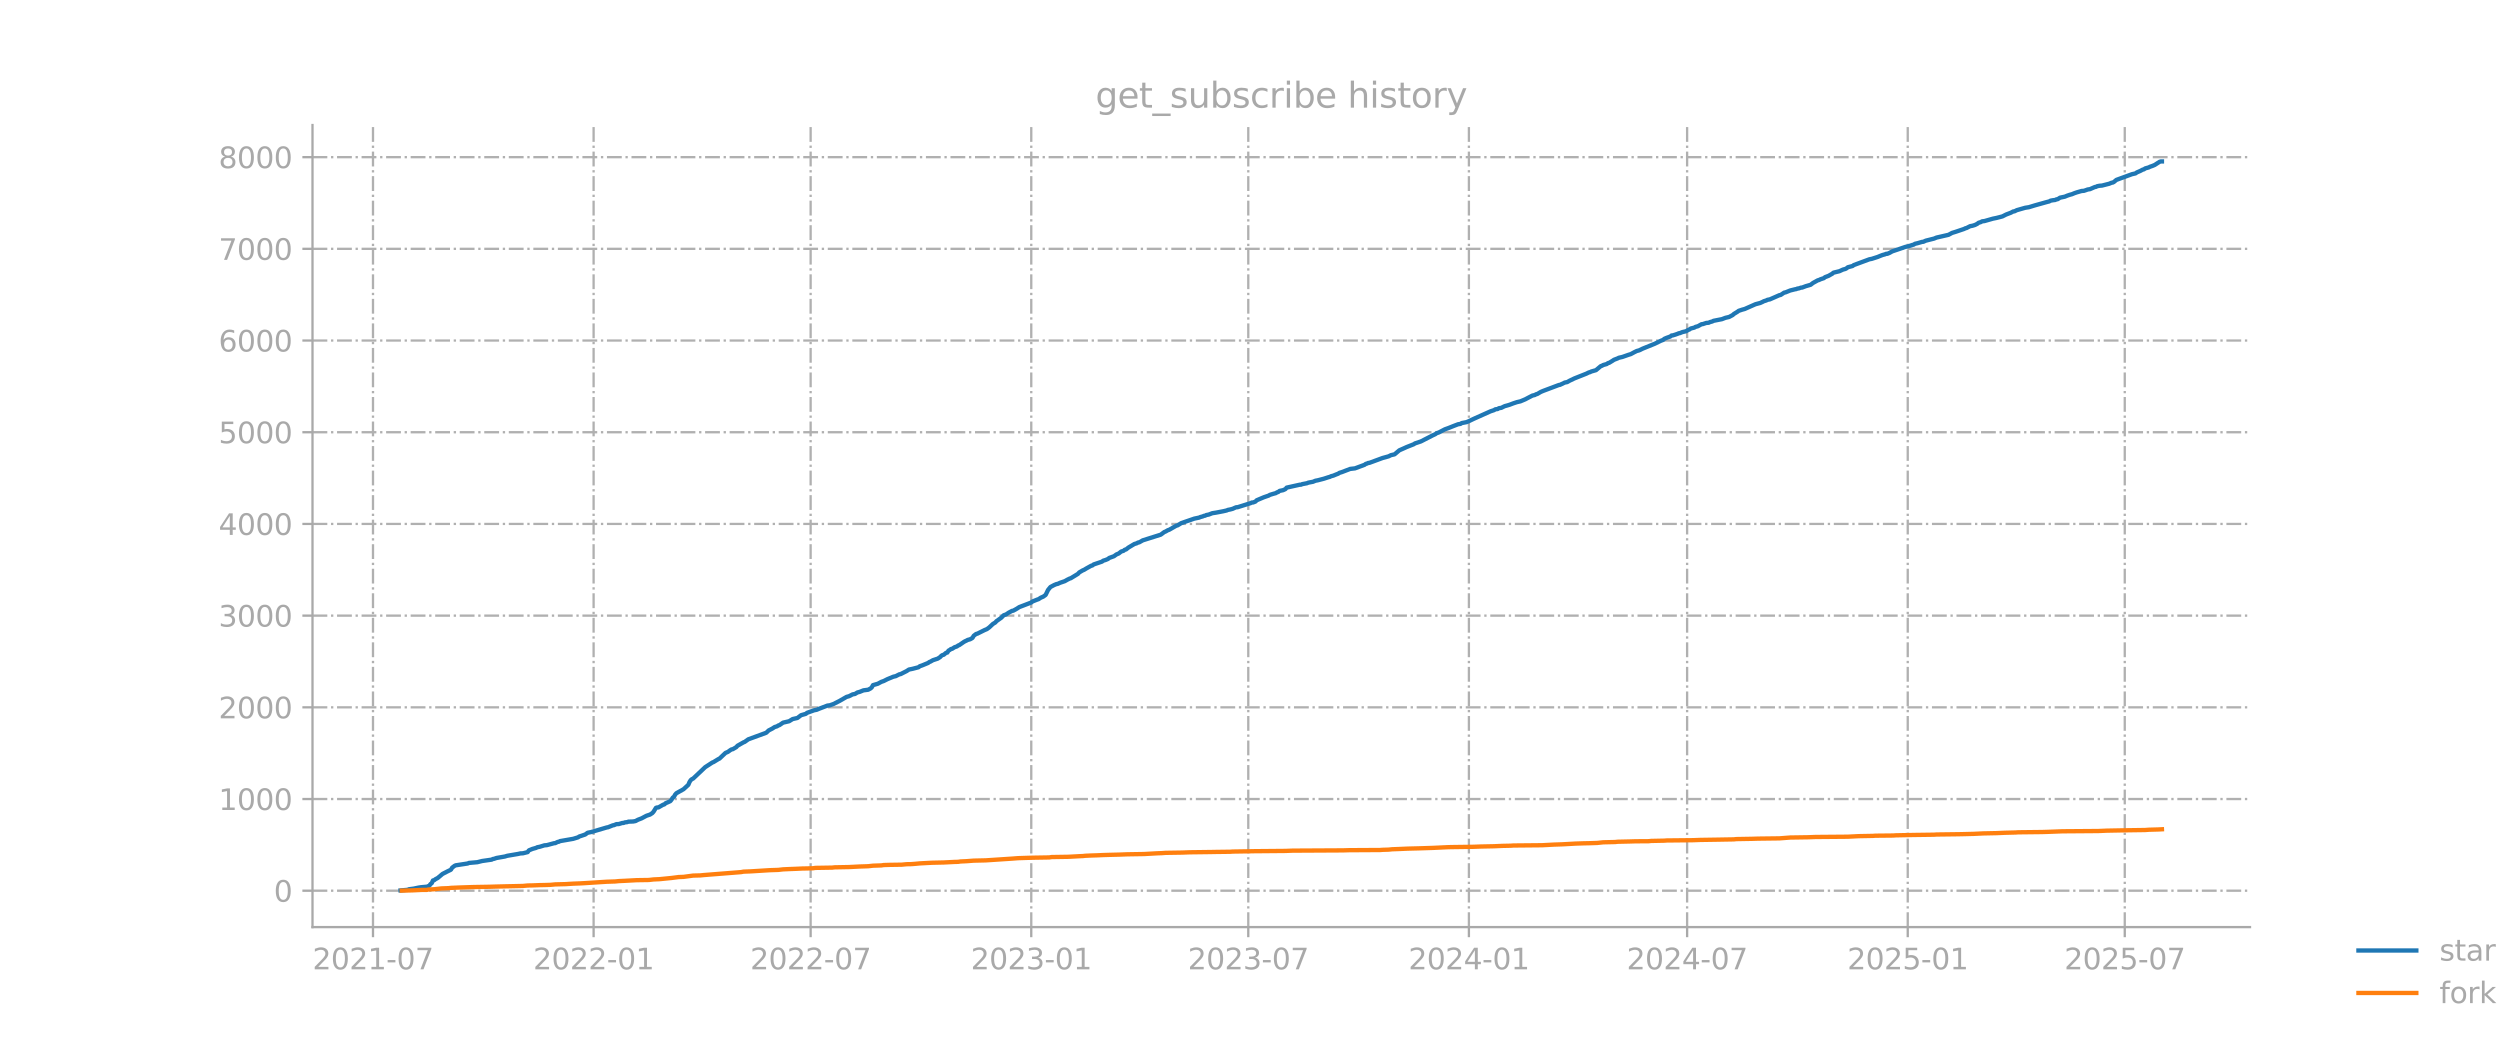 <?xml version="1.0" encoding="utf-8" standalone="no"?>
<!DOCTYPE svg PUBLIC "-//W3C//DTD SVG 1.1//EN"
  "http://www.w3.org/Graphics/SVG/1.1/DTD/svg11.dtd">
<svg xmlns:xlink="http://www.w3.org/1999/xlink" width="864pt" height="360pt" viewBox="0 0 864 360" xmlns="http://www.w3.org/2000/svg" version="1.1">
 <defs>
  <style type="text/css">*{stroke-linejoin: round; stroke-linecap: butt}</style>
 </defs>
 <g id="figure_1">
  <g id="patch_1">
   <path d="M 0 360 
L 864 360 
L 864 0 
L 0 0 
L 0 360 
z
" style="fill: none; opacity: 0"/>
  </g>
  <g id="axes_1">
   <g id="patch_2">
    <path d="M 108 320.4 
L 777.6 320.4 
L 777.6 43.2 
L 108 43.2 
L 108 320.4 
z
" style="fill: none; opacity: 0"/>
   </g>
   <g id="matplotlib.axis_1">
    <g id="xtick_1">
     <g id="line2d_1">
      <path d="M 128.906 320.4 
L 128.906 43.2 
" clip-path="url(#pef4870d27c)" style="fill: none; stroke-dasharray: 5.12,1.28,0.8,1.28; stroke-dashoffset: 0; stroke: #b0b0b0; stroke-width: 0.8"/>
     </g>
     <g id="line2d_2">
      <defs>
       <path id="m3fd97ad9ba" d="M 0 0 
L 0 3.5 
" style="stroke: #a9a9a9; stroke-width: 0.8"/>
      </defs>
      <g>
       <use xlink:href="#m3fd97ad9ba" x="128.906" y="320.4" style="fill: #a9a9a9; stroke: #a9a9a9; stroke-width: 0.8"/>
      </g>
     </g>
     <g id="text_1">
      <!-- 2021-07 -->
      <g style="fill: #a9a9a9" transform="translate(108.014 334.998) scale(0.1 -0.1)">
       <defs>
        <path id="DejaVuSans-32" d="M 1228 531 
L 3431 531 
L 3431 0 
L 469 0 
L 469 531 
Q 828 903 1448 1529 
Q 2069 2156 2228 2338 
Q 2531 2678 2651 2914 
Q 2772 3150 2772 3378 
Q 2772 3750 2511 3984 
Q 2250 4219 1831 4219 
Q 1534 4219 1204 4116 
Q 875 4013 500 3803 
L 500 4441 
Q 881 4594 1212 4672 
Q 1544 4750 1819 4750 
Q 2544 4750 2975 4387 
Q 3406 4025 3406 3419 
Q 3406 3131 3298 2873 
Q 3191 2616 2906 2266 
Q 2828 2175 2409 1742 
Q 1991 1309 1228 531 
z
" transform="scale(0.016)"/>
        <path id="DejaVuSans-30" d="M 2034 4250 
Q 1547 4250 1301 3770 
Q 1056 3291 1056 2328 
Q 1056 1369 1301 889 
Q 1547 409 2034 409 
Q 2525 409 2770 889 
Q 3016 1369 3016 2328 
Q 3016 3291 2770 3770 
Q 2525 4250 2034 4250 
z
M 2034 4750 
Q 2819 4750 3233 4129 
Q 3647 3509 3647 2328 
Q 3647 1150 3233 529 
Q 2819 -91 2034 -91 
Q 1250 -91 836 529 
Q 422 1150 422 2328 
Q 422 3509 836 4129 
Q 1250 4750 2034 4750 
z
" transform="scale(0.016)"/>
        <path id="DejaVuSans-31" d="M 794 531 
L 1825 531 
L 1825 4091 
L 703 3866 
L 703 4441 
L 1819 4666 
L 2450 4666 
L 2450 531 
L 3481 531 
L 3481 0 
L 794 0 
L 794 531 
z
" transform="scale(0.016)"/>
        <path id="DejaVuSans-2d" d="M 313 2009 
L 1997 2009 
L 1997 1497 
L 313 1497 
L 313 2009 
z
" transform="scale(0.016)"/>
        <path id="DejaVuSans-37" d="M 525 4666 
L 3525 4666 
L 3525 4397 
L 1831 0 
L 1172 0 
L 2766 4134 
L 525 4134 
L 525 4666 
z
" transform="scale(0.016)"/>
       </defs>
       <use xlink:href="#DejaVuSans-32"/>
       <use xlink:href="#DejaVuSans-30" transform="translate(63.623 0)"/>
       <use xlink:href="#DejaVuSans-32" transform="translate(127.246 0)"/>
       <use xlink:href="#DejaVuSans-31" transform="translate(190.869 0)"/>
       <use xlink:href="#DejaVuSans-2d" transform="translate(254.492 0)"/>
       <use xlink:href="#DejaVuSans-30" transform="translate(290.576 0)"/>
       <use xlink:href="#DejaVuSans-37" transform="translate(354.199 0)"/>
      </g>
     </g>
    </g>
    <g id="xtick_2">
     <g id="line2d_3">
      <path d="M 205.152 320.4 
L 205.152 43.2 
" clip-path="url(#pef4870d27c)" style="fill: none; stroke-dasharray: 5.12,1.28,0.8,1.28; stroke-dashoffset: 0; stroke: #b0b0b0; stroke-width: 0.8"/>
     </g>
     <g id="line2d_4">
      <g>
       <use xlink:href="#m3fd97ad9ba" x="205.152" y="320.4" style="fill: #a9a9a9; stroke: #a9a9a9; stroke-width: 0.8"/>
      </g>
     </g>
     <g id="text_2">
      <!-- 2022-01 -->
      <g style="fill: #a9a9a9" transform="translate(184.26 334.998) scale(0.1 -0.1)">
       <use xlink:href="#DejaVuSans-32"/>
       <use xlink:href="#DejaVuSans-30" transform="translate(63.623 0)"/>
       <use xlink:href="#DejaVuSans-32" transform="translate(127.246 0)"/>
       <use xlink:href="#DejaVuSans-32" transform="translate(190.869 0)"/>
       <use xlink:href="#DejaVuSans-2d" transform="translate(254.492 0)"/>
       <use xlink:href="#DejaVuSans-30" transform="translate(290.576 0)"/>
       <use xlink:href="#DejaVuSans-31" transform="translate(354.199 0)"/>
      </g>
     </g>
    </g>
    <g id="xtick_3">
     <g id="line2d_5">
      <path d="M 280.155 320.4 
L 280.155 43.2 
" clip-path="url(#pef4870d27c)" style="fill: none; stroke-dasharray: 5.12,1.28,0.8,1.28; stroke-dashoffset: 0; stroke: #b0b0b0; stroke-width: 0.8"/>
     </g>
     <g id="line2d_6">
      <g>
       <use xlink:href="#m3fd97ad9ba" x="280.155" y="320.4" style="fill: #a9a9a9; stroke: #a9a9a9; stroke-width: 0.8"/>
      </g>
     </g>
     <g id="text_3">
      <!-- 2022-07 -->
      <g style="fill: #a9a9a9" transform="translate(259.264 334.998) scale(0.1 -0.1)">
       <use xlink:href="#DejaVuSans-32"/>
       <use xlink:href="#DejaVuSans-30" transform="translate(63.623 0)"/>
       <use xlink:href="#DejaVuSans-32" transform="translate(127.246 0)"/>
       <use xlink:href="#DejaVuSans-32" transform="translate(190.869 0)"/>
       <use xlink:href="#DejaVuSans-2d" transform="translate(254.492 0)"/>
       <use xlink:href="#DejaVuSans-30" transform="translate(290.576 0)"/>
       <use xlink:href="#DejaVuSans-37" transform="translate(354.199 0)"/>
      </g>
     </g>
    </g>
    <g id="xtick_4">
     <g id="line2d_7">
      <path d="M 356.401 320.4 
L 356.401 43.2 
" clip-path="url(#pef4870d27c)" style="fill: none; stroke-dasharray: 5.12,1.28,0.8,1.28; stroke-dashoffset: 0; stroke: #b0b0b0; stroke-width: 0.8"/>
     </g>
     <g id="line2d_8">
      <g>
       <use xlink:href="#m3fd97ad9ba" x="356.401" y="320.4" style="fill: #a9a9a9; stroke: #a9a9a9; stroke-width: 0.8"/>
      </g>
     </g>
     <g id="text_4">
      <!-- 2023-01 -->
      <g style="fill: #a9a9a9" transform="translate(335.51 334.998) scale(0.1 -0.1)">
       <defs>
        <path id="DejaVuSans-33" d="M 2597 2516 
Q 3050 2419 3304 2112 
Q 3559 1806 3559 1356 
Q 3559 666 3084 287 
Q 2609 -91 1734 -91 
Q 1441 -91 1130 -33 
Q 819 25 488 141 
L 488 750 
Q 750 597 1062 519 
Q 1375 441 1716 441 
Q 2309 441 2620 675 
Q 2931 909 2931 1356 
Q 2931 1769 2642 2001 
Q 2353 2234 1838 2234 
L 1294 2234 
L 1294 2753 
L 1863 2753 
Q 2328 2753 2575 2939 
Q 2822 3125 2822 3475 
Q 2822 3834 2567 4026 
Q 2313 4219 1838 4219 
Q 1578 4219 1281 4162 
Q 984 4106 628 3988 
L 628 4550 
Q 988 4650 1302 4700 
Q 1616 4750 1894 4750 
Q 2613 4750 3031 4423 
Q 3450 4097 3450 3541 
Q 3450 3153 3228 2886 
Q 3006 2619 2597 2516 
z
" transform="scale(0.016)"/>
       </defs>
       <use xlink:href="#DejaVuSans-32"/>
       <use xlink:href="#DejaVuSans-30" transform="translate(63.623 0)"/>
       <use xlink:href="#DejaVuSans-32" transform="translate(127.246 0)"/>
       <use xlink:href="#DejaVuSans-33" transform="translate(190.869 0)"/>
       <use xlink:href="#DejaVuSans-2d" transform="translate(254.492 0)"/>
       <use xlink:href="#DejaVuSans-30" transform="translate(290.576 0)"/>
       <use xlink:href="#DejaVuSans-31" transform="translate(354.199 0)"/>
      </g>
     </g>
    </g>
    <g id="xtick_5">
     <g id="line2d_9">
      <path d="M 431.404 320.4 
L 431.404 43.2 
" clip-path="url(#pef4870d27c)" style="fill: none; stroke-dasharray: 5.12,1.28,0.8,1.28; stroke-dashoffset: 0; stroke: #b0b0b0; stroke-width: 0.8"/>
     </g>
     <g id="line2d_10">
      <g>
       <use xlink:href="#m3fd97ad9ba" x="431.404" y="320.4" style="fill: #a9a9a9; stroke: #a9a9a9; stroke-width: 0.8"/>
      </g>
     </g>
     <g id="text_5">
      <!-- 2023-07 -->
      <g style="fill: #a9a9a9" transform="translate(410.513 334.998) scale(0.1 -0.1)">
       <use xlink:href="#DejaVuSans-32"/>
       <use xlink:href="#DejaVuSans-30" transform="translate(63.623 0)"/>
       <use xlink:href="#DejaVuSans-32" transform="translate(127.246 0)"/>
       <use xlink:href="#DejaVuSans-33" transform="translate(190.869 0)"/>
       <use xlink:href="#DejaVuSans-2d" transform="translate(254.492 0)"/>
       <use xlink:href="#DejaVuSans-30" transform="translate(290.576 0)"/>
       <use xlink:href="#DejaVuSans-37" transform="translate(354.199 0)"/>
      </g>
     </g>
    </g>
    <g id="xtick_6">
     <g id="line2d_11">
      <path d="M 507.651 320.4 
L 507.651 43.2 
" clip-path="url(#pef4870d27c)" style="fill: none; stroke-dasharray: 5.12,1.28,0.8,1.28; stroke-dashoffset: 0; stroke: #b0b0b0; stroke-width: 0.8"/>
     </g>
     <g id="line2d_12">
      <g>
       <use xlink:href="#m3fd97ad9ba" x="507.651" y="320.4" style="fill: #a9a9a9; stroke: #a9a9a9; stroke-width: 0.8"/>
      </g>
     </g>
     <g id="text_6">
      <!-- 2024-01 -->
      <g style="fill: #a9a9a9" transform="translate(486.759 334.998) scale(0.1 -0.1)">
       <defs>
        <path id="DejaVuSans-34" d="M 2419 4116 
L 825 1625 
L 2419 1625 
L 2419 4116 
z
M 2253 4666 
L 3047 4666 
L 3047 1625 
L 3713 1625 
L 3713 1100 
L 3047 1100 
L 3047 0 
L 2419 0 
L 2419 1100 
L 313 1100 
L 313 1709 
L 2253 4666 
z
" transform="scale(0.016)"/>
       </defs>
       <use xlink:href="#DejaVuSans-32"/>
       <use xlink:href="#DejaVuSans-30" transform="translate(63.623 0)"/>
       <use xlink:href="#DejaVuSans-32" transform="translate(127.246 0)"/>
       <use xlink:href="#DejaVuSans-34" transform="translate(190.869 0)"/>
       <use xlink:href="#DejaVuSans-2d" transform="translate(254.492 0)"/>
       <use xlink:href="#DejaVuSans-30" transform="translate(290.576 0)"/>
       <use xlink:href="#DejaVuSans-31" transform="translate(354.199 0)"/>
      </g>
     </g>
    </g>
    <g id="xtick_7">
     <g id="line2d_13">
      <path d="M 583.068 320.4 
L 583.068 43.2 
" clip-path="url(#pef4870d27c)" style="fill: none; stroke-dasharray: 5.12,1.28,0.8,1.28; stroke-dashoffset: 0; stroke: #b0b0b0; stroke-width: 0.8"/>
     </g>
     <g id="line2d_14">
      <g>
       <use xlink:href="#m3fd97ad9ba" x="583.068" y="320.4" style="fill: #a9a9a9; stroke: #a9a9a9; stroke-width: 0.8"/>
      </g>
     </g>
     <g id="text_7">
      <!-- 2024-07 -->
      <g style="fill: #a9a9a9" transform="translate(562.177 334.998) scale(0.1 -0.1)">
       <use xlink:href="#DejaVuSans-32"/>
       <use xlink:href="#DejaVuSans-30" transform="translate(63.623 0)"/>
       <use xlink:href="#DejaVuSans-32" transform="translate(127.246 0)"/>
       <use xlink:href="#DejaVuSans-34" transform="translate(190.869 0)"/>
       <use xlink:href="#DejaVuSans-2d" transform="translate(254.492 0)"/>
       <use xlink:href="#DejaVuSans-30" transform="translate(290.576 0)"/>
       <use xlink:href="#DejaVuSans-37" transform="translate(354.199 0)"/>
      </g>
     </g>
    </g>
    <g id="xtick_8">
     <g id="line2d_15">
      <path d="M 659.315 320.4 
L 659.315 43.2 
" clip-path="url(#pef4870d27c)" style="fill: none; stroke-dasharray: 5.12,1.28,0.8,1.28; stroke-dashoffset: 0; stroke: #b0b0b0; stroke-width: 0.8"/>
     </g>
     <g id="line2d_16">
      <g>
       <use xlink:href="#m3fd97ad9ba" x="659.315" y="320.4" style="fill: #a9a9a9; stroke: #a9a9a9; stroke-width: 0.8"/>
      </g>
     </g>
     <g id="text_8">
      <!-- 2025-01 -->
      <g style="fill: #a9a9a9" transform="translate(638.423 334.998) scale(0.1 -0.1)">
       <defs>
        <path id="DejaVuSans-35" d="M 691 4666 
L 3169 4666 
L 3169 4134 
L 1269 4134 
L 1269 2991 
Q 1406 3038 1543 3061 
Q 1681 3084 1819 3084 
Q 2600 3084 3056 2656 
Q 3513 2228 3513 1497 
Q 3513 744 3044 326 
Q 2575 -91 1722 -91 
Q 1428 -91 1123 -41 
Q 819 9 494 109 
L 494 744 
Q 775 591 1075 516 
Q 1375 441 1709 441 
Q 2250 441 2565 725 
Q 2881 1009 2881 1497 
Q 2881 1984 2565 2268 
Q 2250 2553 1709 2553 
Q 1456 2553 1204 2497 
Q 953 2441 691 2322 
L 691 4666 
z
" transform="scale(0.016)"/>
       </defs>
       <use xlink:href="#DejaVuSans-32"/>
       <use xlink:href="#DejaVuSans-30" transform="translate(63.623 0)"/>
       <use xlink:href="#DejaVuSans-32" transform="translate(127.246 0)"/>
       <use xlink:href="#DejaVuSans-35" transform="translate(190.869 0)"/>
       <use xlink:href="#DejaVuSans-2d" transform="translate(254.492 0)"/>
       <use xlink:href="#DejaVuSans-30" transform="translate(290.576 0)"/>
       <use xlink:href="#DejaVuSans-31" transform="translate(354.199 0)"/>
      </g>
     </g>
    </g>
    <g id="xtick_9">
     <g id="line2d_17">
      <path d="M 734.318 320.4 
L 734.318 43.2 
" clip-path="url(#pef4870d27c)" style="fill: none; stroke-dasharray: 5.12,1.28,0.8,1.28; stroke-dashoffset: 0; stroke: #b0b0b0; stroke-width: 0.8"/>
     </g>
     <g id="line2d_18">
      <g>
       <use xlink:href="#m3fd97ad9ba" x="734.318" y="320.4" style="fill: #a9a9a9; stroke: #a9a9a9; stroke-width: 0.8"/>
      </g>
     </g>
     <g id="text_9">
      <!-- 2025-07 -->
      <g style="fill: #a9a9a9" transform="translate(713.426 334.998) scale(0.1 -0.1)">
       <use xlink:href="#DejaVuSans-32"/>
       <use xlink:href="#DejaVuSans-30" transform="translate(63.623 0)"/>
       <use xlink:href="#DejaVuSans-32" transform="translate(127.246 0)"/>
       <use xlink:href="#DejaVuSans-35" transform="translate(190.869 0)"/>
       <use xlink:href="#DejaVuSans-2d" transform="translate(254.492 0)"/>
       <use xlink:href="#DejaVuSans-30" transform="translate(290.576 0)"/>
       <use xlink:href="#DejaVuSans-37" transform="translate(354.199 0)"/>
      </g>
     </g>
    </g>
   </g>
   <g id="matplotlib.axis_2">
    <g id="ytick_1">
     <g id="line2d_19">
      <path d="M 108 307.832 
L 777.6 307.832 
" clip-path="url(#pef4870d27c)" style="fill: none; stroke-dasharray: 5.12,1.28,0.8,1.28; stroke-dashoffset: 0; stroke: #b0b0b0; stroke-width: 0.8"/>
     </g>
     <g id="line2d_20">
      <defs>
       <path id="mae23ef3920" d="M 0 0 
L -3.5 0 
" style="stroke: #a9a9a9; stroke-width: 0.8"/>
      </defs>
      <g>
       <use xlink:href="#mae23ef3920" x="108" y="307.832" style="fill: #a9a9a9; stroke: #a9a9a9; stroke-width: 0.8"/>
      </g>
     </g>
     <g id="text_10">
      <!-- 0 -->
      <g style="fill: #a9a9a9" transform="translate(94.638 311.631) scale(0.1 -0.1)">
       <use xlink:href="#DejaVuSans-30"/>
      </g>
     </g>
    </g>
    <g id="ytick_2">
     <g id="line2d_21">
      <path d="M 108 276.142 
L 777.6 276.142 
" clip-path="url(#pef4870d27c)" style="fill: none; stroke-dasharray: 5.12,1.28,0.8,1.28; stroke-dashoffset: 0; stroke: #b0b0b0; stroke-width: 0.8"/>
     </g>
     <g id="line2d_22">
      <g>
       <use xlink:href="#mae23ef3920" x="108" y="276.142" style="fill: #a9a9a9; stroke: #a9a9a9; stroke-width: 0.8"/>
      </g>
     </g>
     <g id="text_11">
      <!-- 1000 -->
      <g style="fill: #a9a9a9" transform="translate(75.55 279.941) scale(0.1 -0.1)">
       <use xlink:href="#DejaVuSans-31"/>
       <use xlink:href="#DejaVuSans-30" transform="translate(63.623 0)"/>
       <use xlink:href="#DejaVuSans-30" transform="translate(127.246 0)"/>
       <use xlink:href="#DejaVuSans-30" transform="translate(190.869 0)"/>
      </g>
     </g>
    </g>
    <g id="ytick_3">
     <g id="line2d_23">
      <path d="M 108 244.451 
L 777.6 244.451 
" clip-path="url(#pef4870d27c)" style="fill: none; stroke-dasharray: 5.12,1.28,0.8,1.28; stroke-dashoffset: 0; stroke: #b0b0b0; stroke-width: 0.8"/>
     </g>
     <g id="line2d_24">
      <g>
       <use xlink:href="#mae23ef3920" x="108" y="244.451" style="fill: #a9a9a9; stroke: #a9a9a9; stroke-width: 0.8"/>
      </g>
     </g>
     <g id="text_12">
      <!-- 2000 -->
      <g style="fill: #a9a9a9" transform="translate(75.55 248.251) scale(0.1 -0.1)">
       <use xlink:href="#DejaVuSans-32"/>
       <use xlink:href="#DejaVuSans-30" transform="translate(63.623 0)"/>
       <use xlink:href="#DejaVuSans-30" transform="translate(127.246 0)"/>
       <use xlink:href="#DejaVuSans-30" transform="translate(190.869 0)"/>
      </g>
     </g>
    </g>
    <g id="ytick_4">
     <g id="line2d_25">
      <path d="M 108 212.761 
L 777.6 212.761 
" clip-path="url(#pef4870d27c)" style="fill: none; stroke-dasharray: 5.12,1.28,0.8,1.28; stroke-dashoffset: 0; stroke: #b0b0b0; stroke-width: 0.8"/>
     </g>
     <g id="line2d_26">
      <g>
       <use xlink:href="#mae23ef3920" x="108" y="212.761" style="fill: #a9a9a9; stroke: #a9a9a9; stroke-width: 0.8"/>
      </g>
     </g>
     <g id="text_13">
      <!-- 3000 -->
      <g style="fill: #a9a9a9" transform="translate(75.55 216.56) scale(0.1 -0.1)">
       <use xlink:href="#DejaVuSans-33"/>
       <use xlink:href="#DejaVuSans-30" transform="translate(63.623 0)"/>
       <use xlink:href="#DejaVuSans-30" transform="translate(127.246 0)"/>
       <use xlink:href="#DejaVuSans-30" transform="translate(190.869 0)"/>
      </g>
     </g>
    </g>
    <g id="ytick_5">
     <g id="line2d_27">
      <path d="M 108 181.071 
L 777.6 181.071 
" clip-path="url(#pef4870d27c)" style="fill: none; stroke-dasharray: 5.12,1.28,0.8,1.28; stroke-dashoffset: 0; stroke: #b0b0b0; stroke-width: 0.8"/>
     </g>
     <g id="line2d_28">
      <g>
       <use xlink:href="#mae23ef3920" x="108" y="181.071" style="fill: #a9a9a9; stroke: #a9a9a9; stroke-width: 0.8"/>
      </g>
     </g>
     <g id="text_14">
      <!-- 4000 -->
      <g style="fill: #a9a9a9" transform="translate(75.55 184.87) scale(0.1 -0.1)">
       <use xlink:href="#DejaVuSans-34"/>
       <use xlink:href="#DejaVuSans-30" transform="translate(63.623 0)"/>
       <use xlink:href="#DejaVuSans-30" transform="translate(127.246 0)"/>
       <use xlink:href="#DejaVuSans-30" transform="translate(190.869 0)"/>
      </g>
     </g>
    </g>
    <g id="ytick_6">
     <g id="line2d_29">
      <path d="M 108 149.381 
L 777.6 149.381 
" clip-path="url(#pef4870d27c)" style="fill: none; stroke-dasharray: 5.12,1.28,0.8,1.28; stroke-dashoffset: 0; stroke: #b0b0b0; stroke-width: 0.8"/>
     </g>
     <g id="line2d_30">
      <g>
       <use xlink:href="#mae23ef3920" x="108" y="149.381" style="fill: #a9a9a9; stroke: #a9a9a9; stroke-width: 0.8"/>
      </g>
     </g>
     <g id="text_15">
      <!-- 5000 -->
      <g style="fill: #a9a9a9" transform="translate(75.55 153.18) scale(0.1 -0.1)">
       <use xlink:href="#DejaVuSans-35"/>
       <use xlink:href="#DejaVuSans-30" transform="translate(63.623 0)"/>
       <use xlink:href="#DejaVuSans-30" transform="translate(127.246 0)"/>
       <use xlink:href="#DejaVuSans-30" transform="translate(190.869 0)"/>
      </g>
     </g>
    </g>
    <g id="ytick_7">
     <g id="line2d_31">
      <path d="M 108 117.691 
L 777.6 117.691 
" clip-path="url(#pef4870d27c)" style="fill: none; stroke-dasharray: 5.12,1.28,0.8,1.28; stroke-dashoffset: 0; stroke: #b0b0b0; stroke-width: 0.8"/>
     </g>
     <g id="line2d_32">
      <g>
       <use xlink:href="#mae23ef3920" x="108" y="117.691" style="fill: #a9a9a9; stroke: #a9a9a9; stroke-width: 0.8"/>
      </g>
     </g>
     <g id="text_16">
      <!-- 6000 -->
      <g style="fill: #a9a9a9" transform="translate(75.55 121.49) scale(0.1 -0.1)">
       <defs>
        <path id="DejaVuSans-36" d="M 2113 2584 
Q 1688 2584 1439 2293 
Q 1191 2003 1191 1497 
Q 1191 994 1439 701 
Q 1688 409 2113 409 
Q 2538 409 2786 701 
Q 3034 994 3034 1497 
Q 3034 2003 2786 2293 
Q 2538 2584 2113 2584 
z
M 3366 4563 
L 3366 3988 
Q 3128 4100 2886 4159 
Q 2644 4219 2406 4219 
Q 1781 4219 1451 3797 
Q 1122 3375 1075 2522 
Q 1259 2794 1537 2939 
Q 1816 3084 2150 3084 
Q 2853 3084 3261 2657 
Q 3669 2231 3669 1497 
Q 3669 778 3244 343 
Q 2819 -91 2113 -91 
Q 1303 -91 875 529 
Q 447 1150 447 2328 
Q 447 3434 972 4092 
Q 1497 4750 2381 4750 
Q 2619 4750 2861 4703 
Q 3103 4656 3366 4563 
z
" transform="scale(0.016)"/>
       </defs>
       <use xlink:href="#DejaVuSans-36"/>
       <use xlink:href="#DejaVuSans-30" transform="translate(63.623 0)"/>
       <use xlink:href="#DejaVuSans-30" transform="translate(127.246 0)"/>
       <use xlink:href="#DejaVuSans-30" transform="translate(190.869 0)"/>
      </g>
     </g>
    </g>
    <g id="ytick_8">
     <g id="line2d_33">
      <path d="M 108 86.001 
L 777.6 86.001 
" clip-path="url(#pef4870d27c)" style="fill: none; stroke-dasharray: 5.12,1.28,0.8,1.28; stroke-dashoffset: 0; stroke: #b0b0b0; stroke-width: 0.8"/>
     </g>
     <g id="line2d_34">
      <g>
       <use xlink:href="#mae23ef3920" x="108" y="86.001" style="fill: #a9a9a9; stroke: #a9a9a9; stroke-width: 0.8"/>
      </g>
     </g>
     <g id="text_17">
      <!-- 7000 -->
      <g style="fill: #a9a9a9" transform="translate(75.55 89.8) scale(0.1 -0.1)">
       <use xlink:href="#DejaVuSans-37"/>
       <use xlink:href="#DejaVuSans-30" transform="translate(63.623 0)"/>
       <use xlink:href="#DejaVuSans-30" transform="translate(127.246 0)"/>
       <use xlink:href="#DejaVuSans-30" transform="translate(190.869 0)"/>
      </g>
     </g>
    </g>
    <g id="ytick_9">
     <g id="line2d_35">
      <path d="M 108 54.311 
L 777.6 54.311 
" clip-path="url(#pef4870d27c)" style="fill: none; stroke-dasharray: 5.12,1.28,0.8,1.28; stroke-dashoffset: 0; stroke: #b0b0b0; stroke-width: 0.8"/>
     </g>
     <g id="line2d_36">
      <g>
       <use xlink:href="#mae23ef3920" x="108" y="54.311" style="fill: #a9a9a9; stroke: #a9a9a9; stroke-width: 0.8"/>
      </g>
     </g>
     <g id="text_18">
      <!-- 8000 -->
      <g style="fill: #a9a9a9" transform="translate(75.55 58.11) scale(0.1 -0.1)">
       <defs>
        <path id="DejaVuSans-38" d="M 2034 2216 
Q 1584 2216 1326 1975 
Q 1069 1734 1069 1313 
Q 1069 891 1326 650 
Q 1584 409 2034 409 
Q 2484 409 2743 651 
Q 3003 894 3003 1313 
Q 3003 1734 2745 1975 
Q 2488 2216 2034 2216 
z
M 1403 2484 
Q 997 2584 770 2862 
Q 544 3141 544 3541 
Q 544 4100 942 4425 
Q 1341 4750 2034 4750 
Q 2731 4750 3128 4425 
Q 3525 4100 3525 3541 
Q 3525 3141 3298 2862 
Q 3072 2584 2669 2484 
Q 3125 2378 3379 2068 
Q 3634 1759 3634 1313 
Q 3634 634 3220 271 
Q 2806 -91 2034 -91 
Q 1263 -91 848 271 
Q 434 634 434 1313 
Q 434 1759 690 2068 
Q 947 2378 1403 2484 
z
M 1172 3481 
Q 1172 3119 1398 2916 
Q 1625 2713 2034 2713 
Q 2441 2713 2670 2916 
Q 2900 3119 2900 3481 
Q 2900 3844 2670 4047 
Q 2441 4250 2034 4250 
Q 1625 4250 1398 4047 
Q 1172 3844 1172 3481 
z
" transform="scale(0.016)"/>
       </defs>
       <use xlink:href="#DejaVuSans-38"/>
       <use xlink:href="#DejaVuSans-30" transform="translate(63.623 0)"/>
       <use xlink:href="#DejaVuSans-30" transform="translate(127.246 0)"/>
       <use xlink:href="#DejaVuSans-30" transform="translate(190.869 0)"/>
      </g>
     </g>
    </g>
   </g>
   <g id="line2d_37">
    <path d="M 138.436 307.737 
L 140.923 307.515 
L 141.337 307.325 
L 142.995 307.103 
L 144.652 306.754 
L 145.481 306.627 
L 147.553 306.437 
L 148.382 306.089 
L 148.796 305.518 
L 149.21 305.233 
L 149.625 304.282 
L 150.039 304.219 
L 150.453 303.87 
L 151.282 303.427 
L 152.94 302.032 
L 154.597 301.177 
L 155.84 300.575 
L 156.255 299.877 
L 157.084 299.244 
L 157.498 299.054 
L 161.642 298.42 
L 162.056 298.23 
L 164.957 297.976 
L 166.614 297.564 
L 169.929 297.089 
L 170.344 296.867 
L 170.758 296.804 
L 171.587 296.518 
L 174.488 296.011 
L 175.316 295.758 
L 179.046 295.124 
L 179.875 294.934 
L 180.703 294.902 
L 182.361 294.49 
L 182.775 293.888 
L 184.018 293.381 
L 185.262 293.032 
L 185.676 292.811 
L 186.505 292.652 
L 188.162 292.145 
L 188.991 292.082 
L 189.82 291.86 
L 191.477 291.416 
L 191.892 291.385 
L 192.72 290.973 
L 193.135 290.909 
L 193.549 290.687 
L 198.107 289.895 
L 199.765 289.388 
L 200.179 289.103 
L 202.251 288.406 
L 203.08 287.804 
L 204.323 287.55 
L 209.71 285.965 
L 210.124 285.902 
L 211.782 285.237 
L 212.196 285.173 
L 213.025 284.825 
L 213.854 284.793 
L 215.097 284.413 
L 215.511 284.413 
L 215.926 284.223 
L 216.755 284.127 
L 217.169 283.969 
L 218.826 283.906 
L 219.655 283.747 
L 220.484 283.304 
L 221.727 282.828 
L 222.556 282.385 
L 223.385 281.941 
L 224.213 281.656 
L 224.628 281.529 
L 225.457 280.99 
L 225.871 280.515 
L 226.7 279.184 
L 227.114 279.057 
L 227.529 279.057 
L 229.186 278.106 
L 229.6 278.011 
L 230.015 277.599 
L 230.844 277.251 
L 231.672 276.87 
L 232.087 276.363 
L 232.501 275.666 
L 232.915 275.381 
L 233.33 274.62 
L 233.744 274.145 
L 236.231 272.751 
L 237.888 271.23 
L 238.302 270.247 
L 238.717 269.613 
L 239.131 269.265 
L 239.546 269.075 
L 242.861 265.937 
L 243.689 265.145 
L 246.176 263.529 
L 246.59 263.37 
L 248.248 262.356 
L 248.662 262.166 
L 250.734 260.201 
L 251.563 259.853 
L 252.391 259.251 
L 252.806 258.997 
L 253.22 258.934 
L 254.463 258.205 
L 254.878 257.73 
L 256.95 256.557 
L 257.364 256.399 
L 258.607 255.511 
L 264.823 253.23 
L 265.652 252.437 
L 266.895 251.804 
L 267.724 251.265 
L 268.552 251.011 
L 268.967 250.726 
L 269.381 250.599 
L 270.624 249.744 
L 272.696 249.268 
L 273.939 248.508 
L 275.182 248.223 
L 275.597 248.127 
L 276.84 247.177 
L 278.498 246.701 
L 278.912 246.353 
L 281.398 245.465 
L 282.227 245.307 
L 283.056 244.958 
L 285.956 243.849 
L 286.785 243.754 
L 288.028 243.311 
L 290.1 242.265 
L 292.586 240.839 
L 293.415 240.617 
L 294.658 239.983 
L 295.487 239.825 
L 296.316 239.318 
L 297.145 239.096 
L 298.388 238.589 
L 300.045 238.367 
L 300.874 237.923 
L 301.289 237.543 
L 301.703 236.782 
L 303.36 236.307 
L 304.604 235.642 
L 305.432 235.356 
L 306.675 234.723 
L 308.747 233.867 
L 309.576 233.677 
L 310.819 233.043 
L 311.234 232.98 
L 313.306 231.934 
L 314.134 231.395 
L 315.378 231.142 
L 317.449 230.603 
L 317.864 230.254 
L 318.693 229.969 
L 320.764 229.113 
L 321.179 228.796 
L 321.593 228.638 
L 322.422 228.163 
L 324.08 227.624 
L 324.908 227.085 
L 325.323 226.642 
L 325.737 226.388 
L 326.151 226.293 
L 326.98 225.596 
L 327.395 225.532 
L 327.809 224.835 
L 328.223 224.645 
L 328.638 224.296 
L 329.052 224.233 
L 329.881 223.694 
L 330.71 223.409 
L 331.124 223.092 
L 331.538 222.934 
L 333.196 221.793 
L 334.439 221.159 
L 335.268 220.937 
L 336.097 220.462 
L 336.511 219.733 
L 337.34 219.099 
L 337.754 219.004 
L 340.24 217.768 
L 341.069 217.42 
L 341.898 216.818 
L 343.141 215.645 
L 343.97 215.138 
L 344.384 214.663 
L 346.042 213.49 
L 346.871 212.635 
L 347.699 212.349 
L 348.528 211.779 
L 349.771 211.113 
L 350.186 211.05 
L 351.429 210.353 
L 352.258 209.814 
L 356.401 208.23 
L 356.816 207.881 
L 358.473 207.215 
L 358.888 207.089 
L 359.716 206.55 
L 360.545 206.201 
L 361.374 205.599 
L 362.203 203.888 
L 363.031 202.874 
L 364.275 202.208 
L 365.103 201.86 
L 365.518 201.796 
L 366.347 201.416 
L 368.004 200.846 
L 368.833 200.37 
L 369.662 199.958 
L 370.076 199.832 
L 372.562 198.311 
L 372.977 197.835 
L 374.22 197.106 
L 374.634 196.948 
L 375.463 196.441 
L 377.12 195.522 
L 377.535 195.427 
L 377.949 195.078 
L 380.85 194.096 
L 381.264 193.779 
L 382.093 193.525 
L 382.922 193.177 
L 383.336 192.828 
L 384.994 192.226 
L 385.822 191.624 
L 386.651 191.275 
L 387.48 190.61 
L 388.309 190.356 
L 388.723 189.976 
L 389.138 189.913 
L 389.966 189.247 
L 392.038 188.011 
L 392.867 187.758 
L 393.281 187.504 
L 393.696 187.441 
L 394.939 186.744 
L 401.155 184.779 
L 402.398 183.86 
L 402.812 183.701 
L 403.641 183.226 
L 404.055 183.099 
L 406.542 181.673 
L 406.956 181.578 
L 408.199 180.818 
L 409.442 180.374 
L 410.271 180.089 
L 411.929 179.518 
L 412.757 179.233 
L 414.415 178.885 
L 414.829 178.694 
L 415.658 178.473 
L 416.072 178.282 
L 416.487 178.219 
L 416.901 177.997 
L 417.73 177.839 
L 418.973 177.363 
L 420.216 177.173 
L 422.702 176.698 
L 423.946 176.413 
L 424.36 176.223 
L 425.189 176.064 
L 426.018 175.842 
L 426.846 175.462 
L 427.261 175.304 
L 427.675 175.304 
L 432.233 173.877 
L 432.648 173.656 
L 433.062 173.656 
L 433.891 173.339 
L 434.305 172.895 
L 436.791 171.849 
L 438.449 171.279 
L 438.863 171.025 
L 440.107 170.645 
L 440.935 170.423 
L 441.35 170.138 
L 441.764 170.043 
L 442.178 169.663 
L 443.422 169.409 
L 444.25 169.029 
L 444.665 168.522 
L 449.223 167.508 
L 449.637 167.508 
L 450.052 167.318 
L 451.709 167.001 
L 452.124 166.811 
L 453.781 166.494 
L 454.61 166.145 
L 455.439 165.987 
L 457.511 165.448 
L 459.168 164.909 
L 459.582 164.814 
L 459.997 164.592 
L 460.826 164.37 
L 461.654 164.022 
L 462.483 163.705 
L 462.898 163.42 
L 463.726 163.166 
L 466.627 162.057 
L 468.284 161.867 
L 471.6 160.631 
L 472.014 160.314 
L 472.428 160.219 
L 472.843 159.997 
L 473.257 159.965 
L 477.815 158.286 
L 479.887 157.715 
L 480.716 157.304 
L 481.959 157.018 
L 483.617 155.624 
L 485.274 154.895 
L 486.103 154.515 
L 488.589 153.532 
L 489.004 153.247 
L 491.076 152.55 
L 495.219 150.427 
L 496.048 150.046 
L 496.462 149.73 
L 497.291 149.444 
L 499.363 148.367 
L 500.606 147.923 
L 502.264 147.258 
L 503.507 146.782 
L 503.921 146.624 
L 504.75 146.497 
L 505.165 146.212 
L 506.822 145.895 
L 507.651 145.546 
L 509.308 144.754 
L 515.11 142.156 
L 516.353 141.744 
L 516.767 141.458 
L 517.596 141.363 
L 518.01 141.078 
L 518.839 140.951 
L 519.668 140.539 
L 520.082 140.349 
L 520.911 140.127 
L 521.74 139.874 
L 522.983 139.399 
L 524.226 138.987 
L 525.469 138.701 
L 527.127 138.004 
L 527.956 137.561 
L 529.613 136.705 
L 530.442 136.515 
L 530.856 136.261 
L 531.271 136.166 
L 532.514 135.437 
L 533.342 135.089 
L 538.729 133.061 
L 539.144 132.997 
L 540.801 132.205 
L 541.63 132.046 
L 542.459 131.571 
L 544.116 130.779 
L 548.26 129.131 
L 549.089 128.719 
L 549.503 128.624 
L 549.918 128.402 
L 551.575 127.927 
L 553.233 126.532 
L 553.647 126.406 
L 554.062 126.152 
L 555.305 125.804 
L 555.719 125.487 
L 556.133 125.392 
L 557.377 124.631 
L 557.791 124.346 
L 559.034 123.87 
L 559.449 123.649 
L 560.692 123.363 
L 562.764 122.635 
L 563.592 122.381 
L 564.836 121.715 
L 565.664 121.304 
L 566.493 121.082 
L 567.736 120.48 
L 571.88 118.8 
L 573.952 117.786 
L 574.781 117.469 
L 575.195 117.089 
L 576.024 116.74 
L 577.267 116.296 
L 577.681 115.948 
L 578.096 115.916 
L 578.925 115.663 
L 579.753 115.377 
L 580.168 115.187 
L 580.582 115.124 
L 581.411 114.775 
L 582.654 114.49 
L 583.483 114.015 
L 583.897 113.856 
L 584.311 113.539 
L 585.555 113.223 
L 585.969 112.969 
L 586.798 112.747 
L 588.041 112.05 
L 588.455 112.018 
L 589.698 111.606 
L 590.527 111.543 
L 590.942 111.321 
L 591.77 111.099 
L 592.185 110.877 
L 594.257 110.465 
L 595.085 110.307 
L 596.329 109.832 
L 597.572 109.546 
L 598.815 108.881 
L 599.229 108.501 
L 600.472 107.74 
L 600.887 107.423 
L 602.13 107.011 
L 602.959 106.789 
L 606.688 105.142 
L 608.346 104.698 
L 609.174 104.318 
L 609.589 104.096 
L 610.418 103.842 
L 610.832 103.62 
L 611.661 103.462 
L 614.976 102.004 
L 615.39 101.941 
L 616.633 101.117 
L 617.048 101.054 
L 618.705 100.388 
L 620.363 99.976 
L 620.777 99.913 
L 621.191 99.723 
L 621.606 99.691 
L 622.435 99.406 
L 622.849 99.374 
L 624.092 98.899 
L 625.75 98.423 
L 626.578 97.789 
L 628.236 96.87 
L 628.65 96.775 
L 629.065 96.554 
L 629.894 96.268 
L 630.308 96.142 
L 630.722 95.793 
L 631.965 95.318 
L 632.794 94.842 
L 633.209 94.62 
L 633.623 94.24 
L 635.695 93.733 
L 636.938 93.163 
L 637.767 92.941 
L 638.181 92.719 
L 638.596 92.37 
L 640.253 91.927 
L 640.667 91.61 
L 646.054 89.613 
L 646.883 89.455 
L 648.955 88.789 
L 649.784 88.441 
L 650.613 88.124 
L 651.441 87.902 
L 651.856 87.712 
L 652.27 87.712 
L 653.099 87.363 
L 653.928 86.888 
L 656.828 85.906 
L 658.486 85.335 
L 659.729 85.05 
L 660.972 84.638 
L 661.387 84.543 
L 661.801 84.258 
L 662.63 84.068 
L 664.287 83.592 
L 664.702 83.561 
L 665.53 83.18 
L 668.431 82.451 
L 669.26 82.103 
L 673.404 81.152 
L 674.647 80.487 
L 675.89 80.106 
L 678.791 79.124 
L 679.205 78.902 
L 679.619 78.807 
L 680.863 78.173 
L 681.691 78.015 
L 682.52 77.761 
L 683.349 77.349 
L 683.763 77.001 
L 684.592 76.747 
L 685.006 76.494 
L 685.835 76.399 
L 688.736 75.575 
L 689.979 75.321 
L 691.222 75.004 
L 692.051 74.782 
L 693.294 74.149 
L 694.951 73.515 
L 695.78 73.071 
L 696.195 73.039 
L 697.023 72.627 
L 699.924 71.804 
L 701.167 71.613 
L 701.996 71.36 
L 703.239 70.98 
L 706.969 69.934 
L 707.797 69.712 
L 708.212 69.617 
L 708.626 69.363 
L 709.455 69.205 
L 710.284 69.11 
L 710.698 68.888 
L 711.112 68.856 
L 711.941 68.318 
L 713.599 67.969 
L 714.427 67.62 
L 715.256 67.335 
L 716.085 67.113 
L 716.914 66.765 
L 717.743 66.48 
L 719.4 66.004 
L 720.229 65.941 
L 721.058 65.656 
L 721.472 65.497 
L 722.301 65.37 
L 723.958 64.642 
L 724.373 64.578 
L 724.787 64.356 
L 725.616 64.198 
L 726.445 64.135 
L 728.931 63.501 
L 729.76 63.152 
L 730.174 63.089 
L 730.588 62.867 
L 731.417 62.17 
L 736.804 60.205 
L 738.047 59.92 
L 738.462 59.603 
L 739.705 59.064 
L 740.534 58.62 
L 740.948 58.525 
L 741.362 58.208 
L 742.605 57.86 
L 743.02 57.638 
L 743.849 57.353 
L 744.677 57.004 
L 746.335 55.927 
L 746.749 55.8 
L 747.164 55.8 
L 747.164 55.8 
" clip-path="url(#pef4870d27c)" style="fill: none; stroke: #1f77b4; stroke-width: 1.5; stroke-linecap: square"/>
   </g>
   <g id="line2d_38">
    <path d="M 138.851 307.8 
L 142.58 307.705 
L 145.895 307.546 
L 147.553 307.546 
L 147.967 307.42 
L 150.039 307.325 
L 152.525 307.039 
L 155.012 306.944 
L 155.84 306.849 
L 158.741 306.723 
L 161.642 306.627 
L 163.714 306.564 
L 169.101 306.469 
L 171.173 306.406 
L 174.902 306.311 
L 176.56 306.279 
L 180.703 306.184 
L 182.361 306.025 
L 184.018 305.994 
L 186.505 305.899 
L 188.162 305.867 
L 190.234 305.804 
L 191.892 305.645 
L 195.621 305.55 
L 196.45 305.487 
L 198.107 305.392 
L 200.594 305.296 
L 202.251 305.201 
L 209.71 304.726 
L 212.611 304.631 
L 213.854 304.504 
L 215.926 304.409 
L 220.07 304.187 
L 224.213 304.124 
L 225.871 303.934 
L 227.943 303.839 
L 232.087 303.427 
L 234.573 303.11 
L 236.231 303.046 
L 239.546 302.603 
L 242.032 302.539 
L 243.275 302.413 
L 244.518 302.318 
L 256.121 301.399 
L 256.95 301.24 
L 259.436 301.145 
L 266.066 300.733 
L 268.967 300.638 
L 270.624 300.448 
L 272.696 300.353 
L 275.182 300.258 
L 277.254 300.163 
L 278.912 300.131 
L 280.984 300.068 
L 281.813 299.941 
L 287.614 299.846 
L 288.443 299.751 
L 293.415 299.656 
L 297.145 299.465 
L 300.045 299.37 
L 301.703 299.18 
L 304.604 299.085 
L 305.432 298.958 
L 307.504 298.895 
L 311.648 298.832 
L 313.306 298.673 
L 314.963 298.642 
L 316.206 298.546 
L 317.864 298.388 
L 322.008 298.166 
L 326.151 298.071 
L 329.881 297.881 
L 331.124 297.849 
L 331.953 297.723 
L 334.025 297.627 
L 334.853 297.564 
L 335.682 297.501 
L 336.511 297.437 
L 340.655 297.342 
L 349.771 296.74 
L 350.6 296.677 
L 351.843 296.582 
L 354.744 296.487 
L 356.816 296.423 
L 362.617 296.328 
L 363.446 296.201 
L 369.247 296.106 
L 373.391 295.885 
L 374.22 295.853 
L 375.049 295.758 
L 377.12 295.663 
L 379.192 295.599 
L 381.264 295.504 
L 383.336 295.441 
L 387.066 295.346 
L 389.552 295.251 
L 395.353 295.156 
L 399.911 294.902 
L 401.569 294.839 
L 402.812 294.744 
L 408.613 294.649 
L 411.1 294.554 
L 418.559 294.458 
L 420.216 294.427 
L 425.189 294.363 
L 426.018 294.3 
L 431.819 294.205 
L 433.476 294.173 
L 444.25 294.078 
L 446.737 293.983 
L 464.141 293.888 
L 466.213 293.825 
L 476.987 293.761 
L 477.815 293.698 
L 479.887 293.635 
L 481.13 293.508 
L 483.617 293.413 
L 486.517 293.286 
L 490.247 293.191 
L 492.319 293.127 
L 495.219 293.032 
L 498.534 292.874 
L 500.606 292.779 
L 502.264 292.747 
L 509.308 292.652 
L 511.795 292.557 
L 516.353 292.462 
L 519.253 292.335 
L 522.154 292.272 
L 522.983 292.208 
L 532.928 292.113 
L 537.072 291.892 
L 539.973 291.796 
L 544.531 291.543 
L 547.431 291.448 
L 549.089 291.416 
L 551.99 291.321 
L 554.062 291.099 
L 558.205 291.004 
L 559.034 290.909 
L 563.178 290.814 
L 565.25 290.751 
L 569.808 290.719 
L 570.637 290.624 
L 575.195 290.529 
L 576.024 290.465 
L 585.14 290.37 
L 587.627 290.275 
L 593.842 290.18 
L 595.5 290.149 
L 599.229 290.085 
L 600.058 289.99 
L 605.445 289.895 
L 607.517 289.832 
L 614.976 289.737 
L 616.219 289.642 
L 617.462 289.546 
L 618.705 289.451 
L 624.921 289.356 
L 627.407 289.261 
L 638.596 289.166 
L 642.325 288.976 
L 647.298 288.881 
L 648.126 288.818 
L 654.342 288.754 
L 655.171 288.691 
L 659.729 288.596 
L 661.387 288.564 
L 668.431 288.469 
L 669.26 288.406 
L 676.719 288.311 
L 678.376 288.279 
L 682.106 288.184 
L 685.421 288.025 
L 689.979 287.93 
L 692.88 287.804 
L 696.609 287.708 
L 697.438 287.645 
L 705.725 287.55 
L 707.797 287.487 
L 710.284 287.392 
L 712.77 287.296 
L 725.201 287.201 
L 728.102 287.075 
L 733.075 286.98 
L 734.732 286.948 
L 741.362 286.853 
L 742.605 286.758 
L 745.92 286.663 
L 747.164 286.599 
L 747.164 286.599 
" clip-path="url(#pef4870d27c)" style="fill: none; stroke: #ff7f0e; stroke-width: 1.5; stroke-linecap: square"/>
   </g>
   <g id="patch_3">
    <path d="M 108 320.4 
L 108 43.2 
" style="fill: none; stroke: #a9a9a9; stroke-width: 0.8; stroke-linejoin: miter; stroke-linecap: square"/>
   </g>
   <g id="patch_4">
    <path d="M 777.6 320.4 
L 777.6 43.2 
" style="fill: none"/>
   </g>
   <g id="patch_5">
    <path d="M 108 320.4 
L 777.6 320.4 
" style="fill: none; stroke: #a9a9a9; stroke-width: 0.8; stroke-linejoin: miter; stroke-linecap: square"/>
   </g>
   <g id="patch_6">
    <path d="M 108 43.2 
L 777.6 43.2 
" style="fill: none"/>
   </g>
   <g id="text_19">
    <!-- get_subscribe history -->
    <g style="fill: #a9a9a9" transform="translate(378.608 37.2) scale(0.12 -0.12)">
     <defs>
      <path id="DejaVuSans-67" d="M 2906 1791 
Q 2906 2416 2648 2759 
Q 2391 3103 1925 3103 
Q 1463 3103 1205 2759 
Q 947 2416 947 1791 
Q 947 1169 1205 825 
Q 1463 481 1925 481 
Q 2391 481 2648 825 
Q 2906 1169 2906 1791 
z
M 3481 434 
Q 3481 -459 3084 -895 
Q 2688 -1331 1869 -1331 
Q 1566 -1331 1297 -1286 
Q 1028 -1241 775 -1147 
L 775 -588 
Q 1028 -725 1275 -790 
Q 1522 -856 1778 -856 
Q 2344 -856 2625 -561 
Q 2906 -266 2906 331 
L 2906 616 
Q 2728 306 2450 153 
Q 2172 0 1784 0 
Q 1141 0 747 490 
Q 353 981 353 1791 
Q 353 2603 747 3093 
Q 1141 3584 1784 3584 
Q 2172 3584 2450 3431 
Q 2728 3278 2906 2969 
L 2906 3500 
L 3481 3500 
L 3481 434 
z
" transform="scale(0.016)"/>
      <path id="DejaVuSans-65" d="M 3597 1894 
L 3597 1613 
L 953 1613 
Q 991 1019 1311 708 
Q 1631 397 2203 397 
Q 2534 397 2845 478 
Q 3156 559 3463 722 
L 3463 178 
Q 3153 47 2828 -22 
Q 2503 -91 2169 -91 
Q 1331 -91 842 396 
Q 353 884 353 1716 
Q 353 2575 817 3079 
Q 1281 3584 2069 3584 
Q 2775 3584 3186 3129 
Q 3597 2675 3597 1894 
z
M 3022 2063 
Q 3016 2534 2758 2815 
Q 2500 3097 2075 3097 
Q 1594 3097 1305 2825 
Q 1016 2553 972 2059 
L 3022 2063 
z
" transform="scale(0.016)"/>
      <path id="DejaVuSans-74" d="M 1172 4494 
L 1172 3500 
L 2356 3500 
L 2356 3053 
L 1172 3053 
L 1172 1153 
Q 1172 725 1289 603 
Q 1406 481 1766 481 
L 2356 481 
L 2356 0 
L 1766 0 
Q 1100 0 847 248 
Q 594 497 594 1153 
L 594 3053 
L 172 3053 
L 172 3500 
L 594 3500 
L 594 4494 
L 1172 4494 
z
" transform="scale(0.016)"/>
      <path id="DejaVuSans-5f" d="M 3263 -1063 
L 3263 -1509 
L -63 -1509 
L -63 -1063 
L 3263 -1063 
z
" transform="scale(0.016)"/>
      <path id="DejaVuSans-73" d="M 2834 3397 
L 2834 2853 
Q 2591 2978 2328 3040 
Q 2066 3103 1784 3103 
Q 1356 3103 1142 2972 
Q 928 2841 928 2578 
Q 928 2378 1081 2264 
Q 1234 2150 1697 2047 
L 1894 2003 
Q 2506 1872 2764 1633 
Q 3022 1394 3022 966 
Q 3022 478 2636 193 
Q 2250 -91 1575 -91 
Q 1294 -91 989 -36 
Q 684 19 347 128 
L 347 722 
Q 666 556 975 473 
Q 1284 391 1588 391 
Q 1994 391 2212 530 
Q 2431 669 2431 922 
Q 2431 1156 2273 1281 
Q 2116 1406 1581 1522 
L 1381 1569 
Q 847 1681 609 1914 
Q 372 2147 372 2553 
Q 372 3047 722 3315 
Q 1072 3584 1716 3584 
Q 2034 3584 2315 3537 
Q 2597 3491 2834 3397 
z
" transform="scale(0.016)"/>
      <path id="DejaVuSans-75" d="M 544 1381 
L 544 3500 
L 1119 3500 
L 1119 1403 
Q 1119 906 1312 657 
Q 1506 409 1894 409 
Q 2359 409 2629 706 
Q 2900 1003 2900 1516 
L 2900 3500 
L 3475 3500 
L 3475 0 
L 2900 0 
L 2900 538 
Q 2691 219 2414 64 
Q 2138 -91 1772 -91 
Q 1169 -91 856 284 
Q 544 659 544 1381 
z
M 1991 3584 
L 1991 3584 
z
" transform="scale(0.016)"/>
      <path id="DejaVuSans-62" d="M 3116 1747 
Q 3116 2381 2855 2742 
Q 2594 3103 2138 3103 
Q 1681 3103 1420 2742 
Q 1159 2381 1159 1747 
Q 1159 1113 1420 752 
Q 1681 391 2138 391 
Q 2594 391 2855 752 
Q 3116 1113 3116 1747 
z
M 1159 2969 
Q 1341 3281 1617 3432 
Q 1894 3584 2278 3584 
Q 2916 3584 3314 3078 
Q 3713 2572 3713 1747 
Q 3713 922 3314 415 
Q 2916 -91 2278 -91 
Q 1894 -91 1617 61 
Q 1341 213 1159 525 
L 1159 0 
L 581 0 
L 581 4863 
L 1159 4863 
L 1159 2969 
z
" transform="scale(0.016)"/>
      <path id="DejaVuSans-63" d="M 3122 3366 
L 3122 2828 
Q 2878 2963 2633 3030 
Q 2388 3097 2138 3097 
Q 1578 3097 1268 2742 
Q 959 2388 959 1747 
Q 959 1106 1268 751 
Q 1578 397 2138 397 
Q 2388 397 2633 464 
Q 2878 531 3122 666 
L 3122 134 
Q 2881 22 2623 -34 
Q 2366 -91 2075 -91 
Q 1284 -91 818 406 
Q 353 903 353 1747 
Q 353 2603 823 3093 
Q 1294 3584 2113 3584 
Q 2378 3584 2631 3529 
Q 2884 3475 3122 3366 
z
" transform="scale(0.016)"/>
      <path id="DejaVuSans-72" d="M 2631 2963 
Q 2534 3019 2420 3045 
Q 2306 3072 2169 3072 
Q 1681 3072 1420 2755 
Q 1159 2438 1159 1844 
L 1159 0 
L 581 0 
L 581 3500 
L 1159 3500 
L 1159 2956 
Q 1341 3275 1631 3429 
Q 1922 3584 2338 3584 
Q 2397 3584 2469 3576 
Q 2541 3569 2628 3553 
L 2631 2963 
z
" transform="scale(0.016)"/>
      <path id="DejaVuSans-69" d="M 603 3500 
L 1178 3500 
L 1178 0 
L 603 0 
L 603 3500 
z
M 603 4863 
L 1178 4863 
L 1178 4134 
L 603 4134 
L 603 4863 
z
" transform="scale(0.016)"/>
      <path id="DejaVuSans-20" transform="scale(0.016)"/>
      <path id="DejaVuSans-68" d="M 3513 2113 
L 3513 0 
L 2938 0 
L 2938 2094 
Q 2938 2591 2744 2837 
Q 2550 3084 2163 3084 
Q 1697 3084 1428 2787 
Q 1159 2491 1159 1978 
L 1159 0 
L 581 0 
L 581 4863 
L 1159 4863 
L 1159 2956 
Q 1366 3272 1645 3428 
Q 1925 3584 2291 3584 
Q 2894 3584 3203 3211 
Q 3513 2838 3513 2113 
z
" transform="scale(0.016)"/>
      <path id="DejaVuSans-6f" d="M 1959 3097 
Q 1497 3097 1228 2736 
Q 959 2375 959 1747 
Q 959 1119 1226 758 
Q 1494 397 1959 397 
Q 2419 397 2687 759 
Q 2956 1122 2956 1747 
Q 2956 2369 2687 2733 
Q 2419 3097 1959 3097 
z
M 1959 3584 
Q 2709 3584 3137 3096 
Q 3566 2609 3566 1747 
Q 3566 888 3137 398 
Q 2709 -91 1959 -91 
Q 1206 -91 779 398 
Q 353 888 353 1747 
Q 353 2609 779 3096 
Q 1206 3584 1959 3584 
z
" transform="scale(0.016)"/>
      <path id="DejaVuSans-79" d="M 2059 -325 
Q 1816 -950 1584 -1140 
Q 1353 -1331 966 -1331 
L 506 -1331 
L 506 -850 
L 844 -850 
Q 1081 -850 1212 -737 
Q 1344 -625 1503 -206 
L 1606 56 
L 191 3500 
L 800 3500 
L 1894 763 
L 2988 3500 
L 3597 3500 
L 2059 -325 
z
" transform="scale(0.016)"/>
     </defs>
     <use xlink:href="#DejaVuSans-67"/>
     <use xlink:href="#DejaVuSans-65" transform="translate(63.477 0)"/>
     <use xlink:href="#DejaVuSans-74" transform="translate(125 0)"/>
     <use xlink:href="#DejaVuSans-5f" transform="translate(164.209 0)"/>
     <use xlink:href="#DejaVuSans-73" transform="translate(214.209 0)"/>
     <use xlink:href="#DejaVuSans-75" transform="translate(266.309 0)"/>
     <use xlink:href="#DejaVuSans-62" transform="translate(329.688 0)"/>
     <use xlink:href="#DejaVuSans-73" transform="translate(393.164 0)"/>
     <use xlink:href="#DejaVuSans-63" transform="translate(445.264 0)"/>
     <use xlink:href="#DejaVuSans-72" transform="translate(500.244 0)"/>
     <use xlink:href="#DejaVuSans-69" transform="translate(541.357 0)"/>
     <use xlink:href="#DejaVuSans-62" transform="translate(569.141 0)"/>
     <use xlink:href="#DejaVuSans-65" transform="translate(632.617 0)"/>
     <use xlink:href="#DejaVuSans-20" transform="translate(694.141 0)"/>
     <use xlink:href="#DejaVuSans-68" transform="translate(725.928 0)"/>
     <use xlink:href="#DejaVuSans-69" transform="translate(789.307 0)"/>
     <use xlink:href="#DejaVuSans-73" transform="translate(817.09 0)"/>
     <use xlink:href="#DejaVuSans-74" transform="translate(869.189 0)"/>
     <use xlink:href="#DejaVuSans-6f" transform="translate(908.398 0)"/>
     <use xlink:href="#DejaVuSans-72" transform="translate(969.58 0)"/>
     <use xlink:href="#DejaVuSans-79" transform="translate(1010.693 0)"/>
    </g>
   </g>
   <g id="legend_1">
    <g id="line2d_39">
     <path d="M 815.08 328.498 
L 825.08 328.498 
L 835.08 328.498 
" style="fill: none; stroke: #1f77b4; stroke-width: 1.5; stroke-linecap: square"/>
    </g>
    <g id="text_20">
     <!-- star -->
     <g style="fill: #a9a9a9" transform="translate(843.08 331.998) scale(0.1 -0.1)">
      <defs>
       <path id="DejaVuSans-61" d="M 2194 1759 
Q 1497 1759 1228 1600 
Q 959 1441 959 1056 
Q 959 750 1161 570 
Q 1363 391 1709 391 
Q 2188 391 2477 730 
Q 2766 1069 2766 1631 
L 2766 1759 
L 2194 1759 
z
M 3341 1997 
L 3341 0 
L 2766 0 
L 2766 531 
Q 2569 213 2275 61 
Q 1981 -91 1556 -91 
Q 1019 -91 701 211 
Q 384 513 384 1019 
Q 384 1609 779 1909 
Q 1175 2209 1959 2209 
L 2766 2209 
L 2766 2266 
Q 2766 2663 2505 2880 
Q 2244 3097 1772 3097 
Q 1472 3097 1187 3025 
Q 903 2953 641 2809 
L 641 3341 
Q 956 3463 1253 3523 
Q 1550 3584 1831 3584 
Q 2591 3584 2966 3190 
Q 3341 2797 3341 1997 
z
" transform="scale(0.016)"/>
      </defs>
      <use xlink:href="#DejaVuSans-73"/>
      <use xlink:href="#DejaVuSans-74" transform="translate(52.1 0)"/>
      <use xlink:href="#DejaVuSans-61" transform="translate(91.309 0)"/>
      <use xlink:href="#DejaVuSans-72" transform="translate(152.588 0)"/>
     </g>
    </g>
    <g id="line2d_40">
     <path d="M 815.08 343.177 
L 825.08 343.177 
L 835.08 343.177 
" style="fill: none; stroke: #ff7f0e; stroke-width: 1.5; stroke-linecap: square"/>
    </g>
    <g id="text_21">
     <!-- fork -->
     <g style="fill: #a9a9a9" transform="translate(843.08 346.677) scale(0.1 -0.1)">
      <defs>
       <path id="DejaVuSans-66" d="M 2375 4863 
L 2375 4384 
L 1825 4384 
Q 1516 4384 1395 4259 
Q 1275 4134 1275 3809 
L 1275 3500 
L 2222 3500 
L 2222 3053 
L 1275 3053 
L 1275 0 
L 697 0 
L 697 3053 
L 147 3053 
L 147 3500 
L 697 3500 
L 697 3744 
Q 697 4328 969 4595 
Q 1241 4863 1831 4863 
L 2375 4863 
z
" transform="scale(0.016)"/>
       <path id="DejaVuSans-6b" d="M 581 4863 
L 1159 4863 
L 1159 1991 
L 2875 3500 
L 3609 3500 
L 1753 1863 
L 3688 0 
L 2938 0 
L 1159 1709 
L 1159 0 
L 581 0 
L 581 4863 
z
" transform="scale(0.016)"/>
      </defs>
      <use xlink:href="#DejaVuSans-66"/>
      <use xlink:href="#DejaVuSans-6f" transform="translate(35.205 0)"/>
      <use xlink:href="#DejaVuSans-72" transform="translate(96.387 0)"/>
      <use xlink:href="#DejaVuSans-6b" transform="translate(137.5 0)"/>
     </g>
    </g>
   </g>
  </g>
 </g>
 <defs>
  <clipPath id="pef4870d27c">
   <rect x="108" y="43.2" width="669.6" height="277.2"/>
  </clipPath>
 </defs>
</svg>
